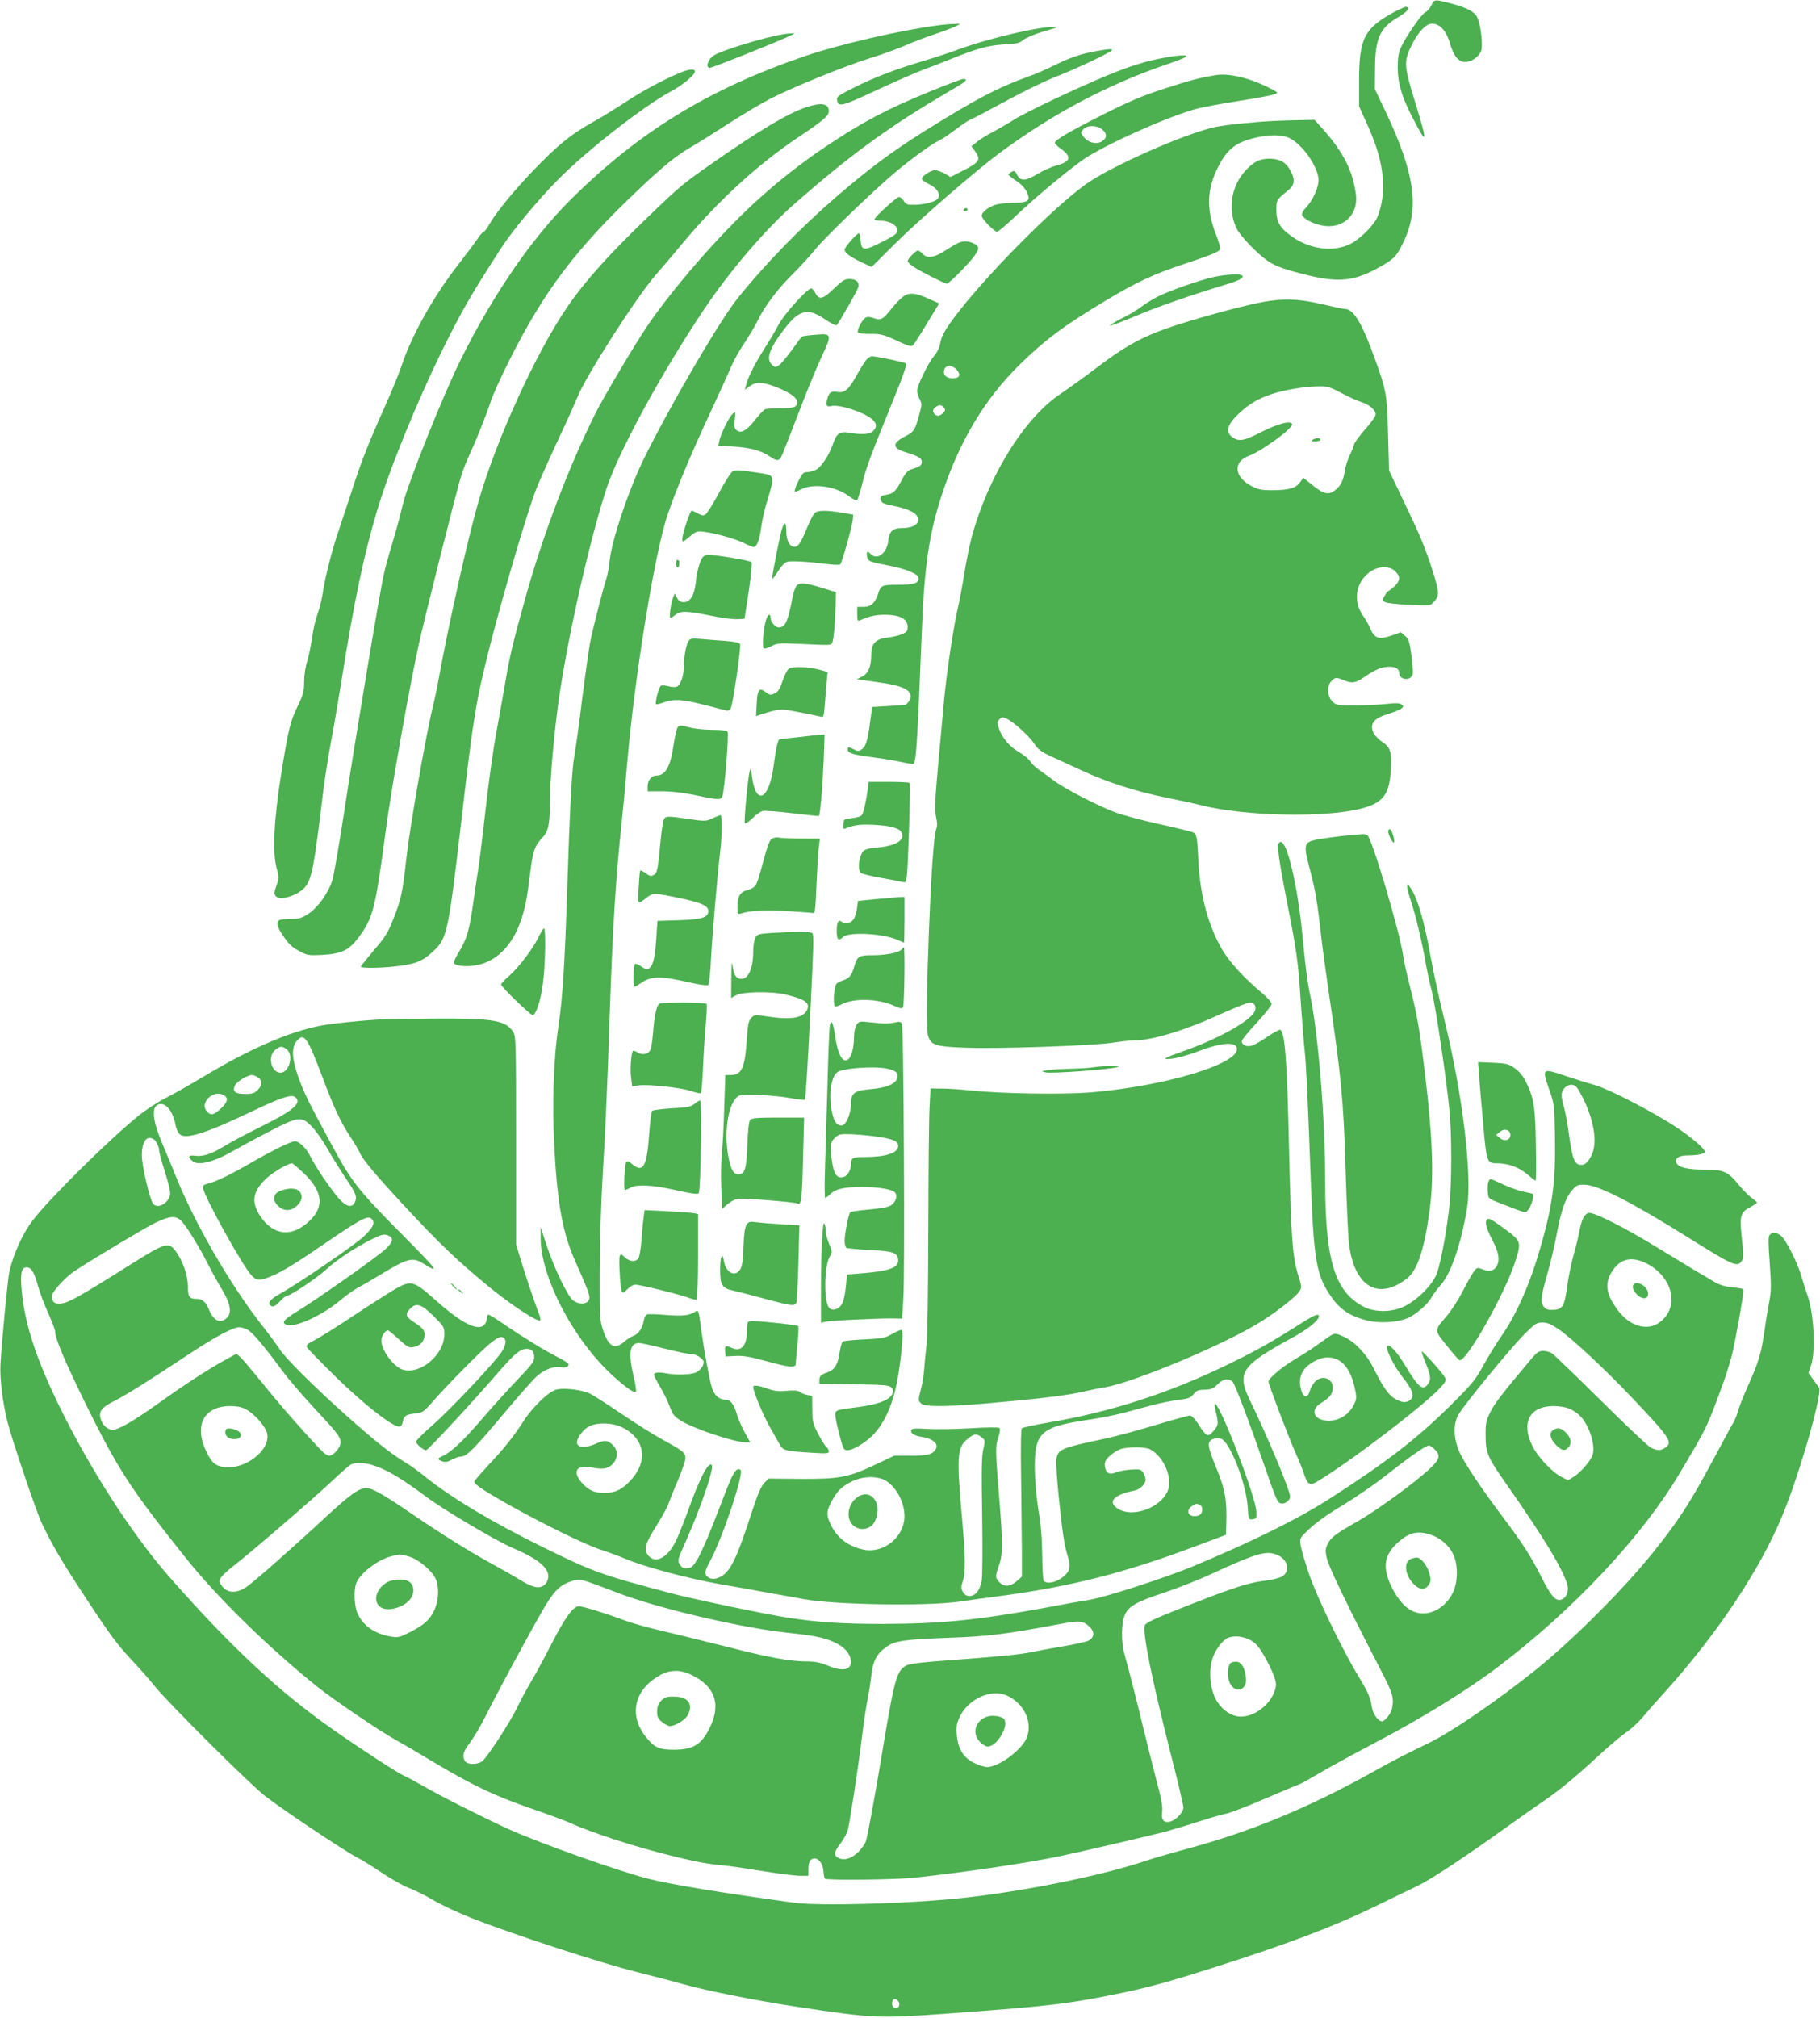 <?xml version="1.0" standalone="no"?>
<!DOCTYPE svg PUBLIC "-//W3C//DTD SVG 20010904//EN"
 "http://www.w3.org/TR/2001/REC-SVG-20010904/DTD/svg10.dtd">
<svg version="1.0" xmlns="http://www.w3.org/2000/svg"
 width="1155pt" height="1280pt" viewBox="0 0 1155 1280"
 preserveAspectRatio="xMidYMid meet">
<g transform="translate(0,1280) scale(0.1,-0.1)"
fill="#4caf50" stroke="none">
<path d="M9084 12767 c-9 -19 -27 -40 -39 -45 -24 -11 -124 -155 -155 -224
-14 -31 -20 -65 -20 -124 0 -101 24 -183 91 -314 98 -192 102 -174 18 97 -70
228 -71 253 -20 358 40 81 91 135 128 135 49 0 90 -43 113 -120 26 -87 55
-123 99 -123 37 0 81 29 99 66 15 32 0 172 -24 219 -17 33 -65 59 -154 83
-118 31 -117 31 -136 -8z"/>
<path d="M8852 12726 c-195 -106 -227 -167 -227 -441 l0 -160 52 -115 c86
-190 114 -335 94 -478 -6 -40 -21 -91 -32 -114 -29 -57 -114 -139 -172 -167
-108 -52 -256 -32 -369 49 -76 54 -98 92 -98 168 0 64 1 65 78 127 40 33 42
71 7 130 -28 49 -68 69 -135 68 -56 -1 -93 -19 -141 -70 -95 -99 -120 -249
-62 -371 23 -48 130 -161 198 -207 40 -28 87 -47 177 -71 253 -70 352 -65 514
21 111 60 127 76 175 179 98 209 66 430 -117 816 l-69 145 1 130 c1 192 31
258 147 326 61 37 78 57 51 66 -5 1 -37 -13 -72 -31z"/>
<path d="M5951 12639 c-234 -30 -627 -121 -841 -194 -615 -211 -1057 -482
-1491 -914 -244 -243 -488 -597 -692 -1006 -113 -226 -340 -794 -372 -930 -13
-58 -42 -164 -64 -237 -22 -73 -47 -163 -55 -201 -25 -106 -189 -1094 -251
-1502 -31 -203 -65 -400 -75 -436 -25 -83 -94 -179 -157 -219 -38 -24 -58 -30
-104 -30 -32 0 -64 -3 -73 -6 -23 -9 -20 -37 8 -81 46 -71 64 -89 116 -117 50
-27 58 -28 145 -24 122 7 169 29 229 109 94 125 108 179 176 694 32 243 147
890 206 1160 35 161 228 929 266 1060 11 39 36 104 55 145 43 92 102 238 138
345 15 44 65 155 111 246 225 451 426 718 828 1098 156 148 237 213 331 268
39 22 144 88 235 147 91 59 213 131 271 161 145 74 478 209 630 256 69 21 166
56 215 77 49 22 138 56 198 76 60 20 120 43 135 51 l26 14 -40 -1 c-22 0 -69
-4 -104 -9z"/>
<path d="M6515 12606 c-157 -33 -324 -79 -440 -122 -55 -20 -158 -54 -230 -75
-172 -52 -297 -100 -428 -166 -91 -45 -108 -57 -105 -75 7 -50 26 -45 249 59
118 55 255 115 304 133 50 18 128 49 175 68 162 65 231 84 330 90 80 4 99 8
123 28 16 13 67 35 115 50 48 14 92 27 97 29 6 2 -10 3 -35 4 -25 0 -94 -11
-155 -23z"/>
<path d="M4970 12583 c-135 -24 -393 -103 -442 -136 -37 -25 -52 -77 -23 -77
17 0 466 180 515 206 l25 13 -25 -1 c-14 0 -36 -3 -50 -5z"/>
<path d="M6953 12475 c-96 -17 -162 -40 -263 -90 -47 -23 -119 -55 -160 -69
-199 -72 -340 -146 -665 -349 -208 -131 -343 -231 -556 -414 -232 -200 -460
-435 -633 -652 -113 -142 -437 -698 -592 -1016 -94 -192 -199 -505 -214 -634
-5 -49 -15 -102 -20 -116 -15 -39 -87 -319 -104 -405 -8 -41 -31 -203 -51
-360 -19 -157 -42 -321 -50 -365 -16 -86 -29 -332 -45 -835 -16 -484 -29 -700
-56 -880 -32 -209 -41 -507 -25 -790 20 -347 53 -525 132 -702 98 -221 101
-232 77 -256 -18 -18 -62 -14 -91 8 -35 28 -118 201 -167 346 l-39 119 0 -65
c-2 -249 209 -652 459 -878 90 -82 134 -111 146 -99 3 3 -3 46 -15 95 -35 151
-25 212 35 212 13 0 85 -16 160 -35 74 -19 150 -35 169 -35 21 0 44 -9 60 -23
23 -19 25 -26 16 -49 -6 -15 -24 -34 -40 -43 -32 -16 -127 -20 -196 -7 -46 9
-75 5 -75 -9 0 -6 18 -41 39 -77 22 -37 50 -93 61 -125 18 -49 30 -64 68 -88
83 -52 341 -139 415 -139 l28 0 -35 63 c-19 34 -41 86 -50 116 -18 61 -40 91
-68 91 -45 0 -77 29 -92 83 -16 56 -48 231 -66 362 -17 129 -17 128 -43 111
-35 -22 -75 -26 -182 -18 -55 5 -108 6 -117 4 -10 -2 -19 -18 -23 -43 -8 -45
-36 -85 -68 -95 -12 -4 -37 -20 -55 -35 -61 -54 -99 -34 -135 73 -20 59 -22
81 -21 373 1 171 8 432 17 580 18 290 31 578 47 1070 18 513 37 832 70 1145
11 102 29 293 40 425 47 555 177 1353 260 1590 55 159 148 380 257 615 53 113
109 237 126 275 33 80 64 134 120 218 21 32 52 86 69 120 42 87 127 198 222
292 45 44 107 112 139 152 60 75 373 377 514 495 103 85 229 177 268 194 17 7
64 38 105 69 41 32 86 62 100 67 14 5 115 58 225 118 110 60 252 129 315 153
122 47 346 153 356 168 7 11 -14 10 -103 -6z"/>
<path d="M7395 12435 c-119 -21 -224 -54 -365 -112 -200 -83 -523 -236 -593
-281 -34 -22 -94 -56 -132 -77 -39 -20 -86 -49 -105 -65 l-35 -28 23 -32 c38
-51 28 -69 -70 -119 l-86 -44 -37 22 c-20 11 -47 21 -61 21 -27 0 -84 -37 -84
-55 0 -6 20 -21 45 -33 51 -24 75 -63 58 -90 -13 -21 -82 -40 -149 -41 -45 -1
-54 2 -68 24 -9 14 -23 25 -31 25 -16 0 -155 -127 -155 -141 0 -5 17 -9 38 -9
55 0 107 -29 107 -60 0 -21 -13 -32 -94 -73 -117 -60 -135 -59 -139 6 -2 26
-7 47 -11 47 -14 0 -91 -88 -91 -104 0 -20 34 -45 109 -81 l62 -29 147 146
c156 155 514 465 665 577 342 253 690 437 1079 569 59 20 108 40 108 45 0 10
-53 7 -135 -8z"/>
<path d="M4310 12336 c-107 -45 -226 -109 -335 -180 -60 -40 -161 -102 -224
-137 -132 -74 -212 -140 -373 -307 -122 -128 -226 -255 -272 -334 -15 -27 -31
-48 -36 -48 -5 0 -24 -21 -41 -47 -18 -27 -72 -98 -119 -159 -160 -205 -301
-457 -365 -654 -16 -47 -63 -161 -105 -255 -99 -219 -152 -354 -211 -540 -27
-82 -62 -188 -78 -236 -40 -112 -89 -305 -102 -397 -6 -40 -21 -101 -33 -135
-13 -34 -29 -102 -35 -150 -7 -48 -21 -116 -31 -150 -12 -37 -20 -91 -20 -133
0 -61 -5 -80 -41 -154 -48 -101 -59 -144 -105 -433 -45 -281 -56 -495 -29
-592 16 -62 16 -67 -1 -114 -15 -43 -15 -52 -4 -66 27 -33 146 6 189 61 40 51
56 137 111 594 12 96 35 243 51 327 16 83 47 264 69 402 77 486 140 783 221
1055 78 264 259 707 419 1031 126 253 175 339 373 645 67 104 232 303 358 430
183 186 545 468 718 561 71 37 151 104 151 125 0 20 -36 17 -100 -10z"/>
<path d="M7720 12324 c-101 -16 -168 -33 -330 -86 -147 -48 -226 -82 -395
-167 -209 -106 -296 -157 -301 -176 -2 -5 15 -22 37 -38 73 -50 64 -84 -27
-107 -33 -9 -86 -33 -119 -53 -75 -46 -109 -48 -130 -7 -13 26 -19 29 -35 20
-11 -6 -20 -14 -20 -18 0 -4 22 -21 49 -39 29 -19 55 -46 66 -69 27 -58 14
-69 -83 -70 -44 -1 -96 -7 -115 -13 -47 -16 -87 -48 -87 -70 0 -19 79 -101 98
-101 7 0 59 44 115 97 121 115 312 275 426 357 123 88 541 277 721 325 41 11
164 34 274 51 109 17 210 36 225 42 25 10 24 11 -40 43 -118 60 -248 91 -329
79z m-726 -345 c33 -26 33 -54 0 -75 -34 -23 -90 -9 -117 28 -20 27 -20 28 -2
48 24 27 84 27 119 -1z"/>
<path d="M5905 12221 c-279 -114 -427 -192 -665 -351 -154 -103 -300 -218
-445 -350 -226 -206 -526 -550 -687 -788 -80 -118 -276 -449 -328 -552 -171
-341 -337 -779 -452 -1195 -78 -283 -93 -346 -124 -529 -14 -83 -39 -221 -55
-306 -16 -85 -46 -294 -65 -465 -19 -170 -41 -353 -50 -405 -8 -52 -24 -156
-34 -230 -23 -157 -38 -206 -85 -285 -19 -32 -35 -63 -35 -71 0 -18 60 -28
121 -21 142 17 251 123 308 297 26 80 36 134 56 295 16 134 29 171 77 221 39
41 47 84 48 230 0 122 19 352 46 569 48 389 196 1056 311 1410 76 234 342 724
616 1135 166 249 398 520 587 684 335 293 573 468 895 660 61 36 127 75 148
88 40 24 48 38 20 37 -10 0 -103 -35 -208 -78z"/>
<path d="M5120 12121 c-116 -37 -313 -155 -625 -374 -159 -112 -183 -131 -369
-310 -253 -242 -411 -417 -523 -580 -201 -293 -454 -847 -566 -1237 -67 -232
-184 -753 -252 -1120 -12 -69 -30 -152 -38 -185 -39 -151 -144 -747 -167 -951
-26 -232 -34 -268 -83 -392 -35 -90 -52 -117 -124 -200 -45 -54 -83 -100 -83
-104 0 -13 158 -9 255 6 104 15 139 31 202 89 92 85 97 107 188 892 68 588 87
703 171 1035 86 338 246 883 300 1015 20 50 81 187 136 305 56 118 111 242
124 274 53 132 376 636 497 774 28 31 107 124 175 206 226 269 476 497 732
668 155 104 190 133 190 163 0 48 -46 57 -140 26z"/>
<path d="M8090 12033 c-131 -6 -305 -24 -375 -38 -185 -38 -666 -250 -823
-363 -211 -150 -646 -591 -837 -847 -62 -84 -80 -117 -90 -170 -4 -22 -20 -55
-38 -74 -35 -41 -107 -188 -107 -220 0 -12 7 -36 16 -53 15 -29 15 -36 -2 -97
-26 -98 -34 -110 -84 -136 -91 -46 -91 -78 1 -105 74 -23 99 -37 99 -60 0 -22
-12 -31 -60 -45 -28 -8 -41 -21 -66 -68 -39 -74 -54 -89 -101 -96 -31 -6 -37
-11 -35 -26 5 -26 14 -31 86 -45 34 -6 80 -20 103 -31 88 -42 57 -109 -50
-109 -62 0 -83 -19 -90 -82 -9 -78 -70 -124 -111 -83 -21 22 -28 19 -24 -11 4
-34 12 -38 123 -59 116 -21 199 -54 203 -79 7 -35 -25 -46 -129 -46 -105 0
-109 -2 -128 -61 -18 -55 -45 -79 -91 -79 l-40 0 0 -46 c0 -40 2 -45 18 -39
63 27 95 34 155 35 109 0 158 -32 145 -97 -4 -20 -55 -39 -132 -49 -69 -8 -96
-37 -97 -106 0 -78 -18 -120 -58 -140 l-33 -17 33 -5 c19 -3 70 -10 113 -16
136 -18 196 -45 196 -90 0 -14 -16 -40 -33 -51 -1 -1 -49 -4 -107 -8 l-105 -6
-13 -95 c-15 -116 -27 -156 -54 -174 -18 -13 -25 -13 -49 0 -35 18 -39 18 -39
-1 0 -23 33 -33 165 -50 66 -9 149 -23 184 -31 35 -8 66 -12 69 -9 17 16 25
159 52 841 16 417 47 624 130 874 110 333 269 598 491 817 161 157 279 246
549 408 194 116 303 167 500 232 166 55 214 75 224 92 3 5 -10 51 -30 101 -59
155 -55 280 16 420 58 114 112 157 236 186 98 22 171 21 221 -4 77 -40 169
-167 180 -252 7 -47 -33 -139 -79 -187 -19 -19 -28 -38 -25 -47 10 -24 66 -54
124 -66 131 -28 234 64 218 194 -19 152 -81 274 -217 425 l-46 51 -94 -2 c-51
-1 -122 -3 -158 -5z m-2020 -1577 c30 -33 21 -56 -23 -56 -36 0 -57 15 -57 40
0 43 46 52 80 16z m-80 -242 c11 -13 10 -19 -7 -36 -23 -23 -49 -19 -60 8 -4
11 1 22 12 30 24 18 40 18 55 -2z"/>
<path d="M6115 11470 c-3 -5 1 -10 9 -10 9 0 16 5 16 10 0 6 -4 10 -9 10 -6 0
-13 -4 -16 -10z"/>
<path d="M6084 11260 c-11 -4 -49 -26 -84 -49 -71 -46 -116 -53 -145 -21 -10
11 -23 20 -30 20 -14 0 -65 -52 -65 -67 0 -6 17 -22 38 -36 46 -30 197 -107
211 -107 13 0 137 125 173 174 35 49 35 62 -2 81 -32 16 -64 18 -96 5z"/>
<path d="M7708 11044 c-88 -19 -285 -87 -359 -125 -33 -16 -81 -46 -106 -65
-26 -20 -82 -54 -126 -75 -43 -22 -77 -43 -74 -45 3 -3 81 26 173 65 152 63
319 121 564 196 87 27 114 41 104 56 -8 13 -99 9 -176 -7z"/>
<path d="M5293 10970 c-69 -68 -95 -75 -118 -30 -9 17 -21 30 -27 30 -25 0
-174 -165 -207 -230 -19 -36 -60 -106 -92 -155 -59 -93 -102 -178 -115 -229
l-7 -29 31 23 c40 30 81 28 169 -6 113 -45 156 -87 121 -122 -7 -7 -44 -12
-94 -12 -45 0 -89 -3 -98 -6 -9 -3 -38 -35 -66 -70 -53 -67 -88 -86 -116 -63
-13 10 -15 25 -11 67 6 53 5 54 -14 36 -23 -21 -75 -126 -84 -170 l-6 -31 93
-6 c105 -6 178 -25 232 -62 44 -30 57 -31 72 -7 6 9 53 128 104 262 51 135
119 301 151 370 71 151 70 156 -39 146 -41 -3 -78 -8 -82 -11 -5 -3 -34 -42
-65 -86 -32 -44 -68 -87 -81 -96 -23 -14 -26 -14 -44 2 -41 37 -19 102 77 227
95 125 149 137 259 62 36 -25 70 -42 74 -37 17 19 131 220 137 241 8 32 -14
52 -56 52 -30 0 -45 -10 -98 -60z"/>
<path d="M5735 10921 c-16 -11 -50 -45 -75 -76 -56 -72 -71 -80 -116 -63 -25
9 -40 9 -52 2 -21 -13 -56 -80 -47 -93 3 -6 38 -10 78 -9 66 0 82 -4 166 -42
79 -37 94 -41 106 -29 8 8 48 70 89 139 l76 125 -63 28 c-83 39 -124 43 -162
18z"/>
<path d="M7964 10874 c-178 -39 -493 -129 -611 -176 -144 -57 -233 -109 -399
-235 -76 -58 -176 -129 -220 -159 -231 -151 -464 -527 -568 -914 -14 -52 -34
-153 -46 -225 -11 -71 -31 -179 -45 -240 -28 -125 -69 -407 -84 -570 -61 -659
-63 -679 -51 -735 9 -42 9 -62 0 -85 -30 -77 -74 -1217 -51 -1303 18 -63 45
-72 249 -79 212 -7 797 13 922 32 52 8 114 15 138 15 116 0 325 64 556 170 84
38 165 70 179 70 30 0 44 -29 28 -59 -35 -64 -239 -176 -461 -253 -86 -30
-117 -44 -99 -46 33 -4 123 18 210 51 144 55 239 60 239 12 0 -100 -476 -239
-940 -276 -175 -13 -555 -7 -740 12 -63 7 -149 13 -190 13 l-75 1 -6 -120 c-4
-66 -7 -415 -8 -775 -1 -384 -5 -690 -12 -740 -5 -47 -12 -112 -14 -145 -2
-33 -10 -88 -19 -122 -20 -75 -20 -78 0 -97 23 -24 189 -21 505 9 280 25 448
47 539 70 30 7 85 18 122 24 178 30 736 262 973 406 102 61 237 166 260 201
17 26 17 29 -9 113 -34 111 -43 238 -56 816 -12 540 -26 722 -56 732 -6 2 -44
-19 -84 -46 -40 -28 -86 -53 -102 -56 -30 -7 -58 8 -58 30 0 8 43 60 95 116
52 56 95 111 95 120 0 10 -26 39 -57 66 -115 95 -209 198 -256 277 -90 155
-141 344 -152 566 -7 151 -10 167 -33 179 -9 5 -103 28 -207 51 -105 23 -228
56 -275 72 -107 37 -342 158 -406 209 -27 21 -67 50 -90 65 -22 15 -47 39 -56
54 -8 14 -40 40 -70 58 -61 34 -112 95 -130 155 -10 32 -9 40 5 54 15 16 19
16 50 1 44 -21 144 -113 174 -161 19 -29 41 -46 96 -72 40 -18 131 -60 202
-93 162 -75 347 -134 535 -172 80 -16 182 -38 225 -49 276 -69 780 -80 1012
-21 139 36 180 88 189 241 7 120 -1 147 -55 183 -24 16 -49 43 -56 59 -23 56
3 90 92 117 35 11 73 26 84 33 17 13 18 16 4 27 -12 10 -35 11 -98 4 -45 -5
-135 -9 -199 -9 -110 0 -118 1 -142 24 -33 32 -37 100 -6 131 24 24 30 24 77
5 53 -22 75 -19 133 21 68 47 110 64 158 64 41 0 62 -14 62 -41 0 -44 75 -50
85 -6 3 12 -1 67 -8 121 -12 86 -18 103 -40 122 l-27 23 -56 -20 c-80 -28
-110 -20 -135 37 -10 25 -33 66 -51 91 -63 92 -44 210 45 274 54 39 126 41
162 4 34 -33 31 -60 -7 -96 -18 -16 -35 -29 -38 -29 -3 0 -14 -13 -23 -30 -17
-28 -17 -29 3 -40 11 -6 80 -14 153 -17 131 -6 134 -6 156 18 36 39 35 62 -4
187 -51 159 -78 225 -187 452 l-93 195 -6 230 c-7 255 -11 278 -86 485 -80
221 -134 310 -188 310 -11 0 -76 14 -145 30 -158 38 -267 39 -426 4z m550
-568 c47 -25 103 -50 126 -57 49 -15 90 -50 90 -78 0 -11 -29 -53 -65 -93 -36
-40 -68 -84 -72 -98 -3 -14 -16 -45 -28 -70 -12 -25 -26 -67 -30 -95 -9 -61
-26 -97 -61 -124 -42 -33 -73 -27 -142 29 l-61 49 -21 -29 c-26 -37 -72 -50
-176 -50 -70 0 -89 4 -134 28 -109 57 -116 154 -13 191 78 28 273 170 273 198
0 29 -88 7 -196 -48 -107 -55 -139 -61 -178 -36 -53 35 -41 82 41 158 60 56
119 91 201 118 80 27 208 49 295 50 61 1 75 -3 151 -43z"/>
<path d="M8330 10010 c-11 -7 -7 -10 18 -10 17 0 32 5 32 10 0 13 -30 13 -50
0z"/>
<path d="M5502 10522 c-11 -11 -37 -52 -60 -93 -54 -99 -81 -123 -125 -116
-43 7 -55 -1 -67 -43 -12 -41 -5 -53 25 -46 51 13 214 -41 262 -86 29 -27 29
-49 2 -74 -22 -20 -71 -23 -152 -9 -58 10 -79 -5 -102 -75 -21 -62 -67 -134
-101 -157 -15 -9 -41 -17 -58 -18 -28 0 -34 -6 -60 -58 -16 -32 -26 -61 -22
-64 4 -4 19 1 35 10 73 43 224 24 307 -40 26 -19 50 -31 54 -26 4 4 19 53 33
108 25 102 51 172 201 540 55 134 82 213 76 219 -8 8 -181 44 -217 46 -7 0
-21 -8 -31 -18z"/>
<path d="M4646 9807 c-10 -8 -49 -69 -85 -137 -37 -68 -74 -128 -84 -134 -13
-8 -25 -7 -48 7 -17 9 -34 17 -39 17 -11 0 -60 -147 -60 -179 0 -23 2 -22 46
14 42 35 48 37 93 31 78 -10 199 -45 252 -71 27 -14 55 -25 62 -25 20 0 36 42
48 125 5 40 19 104 30 141 58 191 59 188 -38 203 -140 21 -158 22 -177 8z"/>
<path d="M5168 9543 c-9 -10 -30 -52 -47 -93 -40 -98 -57 -122 -84 -118 -29 4
-47 43 -47 101 0 57 -13 61 -29 7 -13 -44 -61 -286 -61 -310 0 -8 16 11 36 43
23 37 44 59 61 63 26 7 130 1 258 -15 39 -5 73 -5 77 -2 11 9 75 240 80 282
l3 34 -70 12 c-104 18 -159 16 -177 -4z"/>
<path d="M4461 9267 c-19 -24 -38 -90 -45 -158 -9 -85 -35 -129 -76 -129 -22
0 -33 7 -44 28 l-14 27 -12 -30 c-14 -38 -25 -125 -15 -125 4 0 18 9 32 20 33
26 68 25 220 -5 69 -15 146 -25 172 -23 l46 3 27 175 c15 103 22 179 17 184
-9 10 -220 45 -270 46 -15 0 -32 -6 -38 -13z"/>
<path d="M4290 9226 c0 -14 5 -26 10 -26 6 0 10 7 10 15 0 8 0 18 1 22 0 4 -4
9 -10 11 -6 2 -11 -8 -11 -22z"/>
<path d="M5056 9085 c-8 -8 -20 -41 -26 -73 -31 -159 -46 -192 -89 -192 -22 0
-51 35 -51 62 0 32 -19 19 -30 -19 -16 -58 -24 -169 -13 -176 6 -4 28 3 49 14
36 19 50 20 184 14 191 -9 191 -9 201 6 9 16 19 123 22 238 l2 84 -90 28
c-104 32 -138 35 -159 14z"/>
<path d="M4373 8738 c-17 -20 -32 -95 -33 -161 0 -65 -21 -124 -46 -134 -9 -3
-34 -2 -55 4 -28 7 -42 7 -48 -1 -13 -16 -35 -105 -28 -113 4 -3 26 2 50 11
62 23 119 20 253 -15 66 -17 129 -33 141 -36 17 -4 25 1 32 18 14 33 65 385
58 402 -4 10 -33 16 -94 21 -48 3 -117 9 -153 12 -50 5 -68 3 -77 -8z"/>
<path d="M5006 8557 c-11 -8 -29 -43 -40 -78 -17 -50 -27 -67 -50 -78 -25 -12
-31 -11 -58 9 -41 30 -52 16 -56 -77 l-4 -76 23 8 c128 40 129 40 250 17 63
-12 124 -25 136 -28 20 -6 21 -2 27 73 4 43 9 108 12 144 l6 65 -43 13 c-70
21 -181 25 -203 8z"/>
<path d="M4301 8187 c-6 -8 -18 -58 -26 -111 -21 -142 -52 -196 -111 -196 -29
0 -54 -31 -54 -68 l0 -32 93 0 c59 0 135 -9 212 -25 146 -31 162 -31 170 -4
14 44 42 394 32 407 -6 8 -38 12 -91 12 -75 1 -122 7 -187 24 -17 5 -29 3 -38
-7z"/>
<path d="M5070 8124 c-63 -7 -118 -13 -122 -13 -11 -1 -25 -64 -38 -166 -28
-220 -113 -262 -138 -70 -7 52 -9 56 -15 30 -12 -52 -37 -318 -30 -327 3 -6
24 8 47 30 22 23 52 43 66 47 14 3 99 -3 189 -14 91 -11 166 -19 168 -17 8 8
23 185 30 344 l6 172 -24 -1 c-13 -1 -76 -7 -139 -15z"/>
<path d="M5506 7788 c-10 -74 -25 -140 -36 -158 -5 -8 -31 -17 -62 -20 -52 -5
-53 -6 -56 -39 -3 -29 -1 -33 15 -26 54 22 97 27 183 22 106 -6 156 -20 171
-48 24 -45 -30 -82 -136 -94 -98 -10 -105 -13 -121 -50 -17 -43 -18 -99 -1
-113 7 -6 64 -20 127 -31 63 -11 125 -23 137 -26 19 -6 22 -2 28 37 8 54 24
580 18 591 -2 4 -62 7 -132 7 l-128 0 -7 -52z"/>
<path d="M4522 7609 c-41 -19 -47 -20 -148 -5 -141 21 -153 21 -163 -8 -5 -12
-14 -77 -20 -142 -17 -176 -20 -193 -43 -205 -16 -9 -26 -7 -50 11 -16 12 -32
19 -35 17 -3 -3 -7 -52 -10 -108 -7 -112 -9 -109 53 -62 38 29 44 29 195 -2
150 -31 194 -50 194 -85 0 -41 -42 -54 -191 -58 l-132 -4 -7 -111 c-11 -176
-36 -222 -95 -179 -17 13 -35 20 -40 17 -11 -7 -14 -145 -3 -145 4 0 24 12 46
27 57 40 123 41 282 5 76 -18 134 -26 140 -21 5 5 13 78 17 162 8 155 41 538
58 682 12 94 13 235 3 234 -5 0 -27 -10 -51 -20z"/>
<path d="M8810 7525 c0 -24 33 -82 37 -68 6 17 -16 83 -28 83 -5 0 -9 -7 -9
-15z"/>
<path d="M8585 7503 c-85 -7 -212 -24 -248 -34 -62 -16 -64 -35 -23 -190 36
-139 44 -187 71 -424 9 -77 30 -230 46 -340 81 -545 96 -699 109 -1155 6 -195
15 -394 20 -443 32 -277 182 -371 367 -229 70 52 117 199 149 463 23 184 14
438 -25 770 -39 333 -53 419 -100 608 -22 86 -43 179 -46 206 -20 146 -198
748 -228 767 -6 4 -21 7 -32 6 -11 -1 -38 -3 -60 -5z"/>
<path d="M4896 7477 c-13 -9 -30 -56 -52 -141 -18 -70 -39 -138 -48 -151 -8
-13 -31 -27 -53 -32 -46 -11 -63 -39 -63 -107 0 -46 1 -48 23 -41 59 19 154
23 294 15 83 -5 157 -11 165 -12 10 -2 14 33 19 167 4 94 10 200 14 238 l8 67
-115 0 c-64 0 -128 3 -144 6 -17 3 -37 0 -48 -9z"/>
<path d="M8114 7449 c-10 -17 4 -117 51 -359 66 -333 74 -393 90 -650 9 -129
20 -269 25 -310 9 -74 20 -313 40 -857 16 -427 34 -544 98 -653 69 -116 132
-165 255 -196 80 -21 196 -14 263 15 53 24 127 89 150 133 8 15 34 50 58 77
66 75 131 267 167 494 32 209 -31 729 -146 1192 -30 121 -68 297 -85 390 -40
230 -88 392 -134 450 -15 20 -15 20 -16 -1 0 -11 11 -52 24 -90 28 -84 70
-258 91 -379 8 -49 26 -134 40 -187 26 -101 97 -580 115 -778 13 -147 13 -422
0 -570 -14 -149 -54 -373 -81 -447 -26 -72 -120 -167 -206 -210 -77 -38 -184
-40 -254 -5 -186 92 -249 292 -249 792 0 412 -46 968 -100 1209 -10 47 -26
165 -35 261 -20 220 -40 356 -70 492 -34 154 -68 224 -91 187z"/>
<path d="M5560 7096 l-115 -11 -6 -46 c-4 -25 -13 -56 -20 -68 -17 -27 -54
-37 -74 -21 -24 20 -35 2 -35 -56 0 -57 10 -66 41 -38 39 35 266 21 353 -22
16 -8 31 -14 33 -14 1 0 3 65 3 145 l0 145 -32 -1 c-18 -1 -85 -7 -148 -13z"/>
<path d="M3419 6858 c-34 -73 -127 -196 -188 -249 -28 -24 -51 -49 -51 -55 0
-14 186 -194 200 -194 21 0 51 91 65 198 16 116 20 352 7 352 -5 0 -19 -24
-33 -52z"/>
<path d="M4890 6881 c-77 -6 -86 -8 -97 -31 -7 -14 -13 -52 -13 -85 0 -107
-30 -175 -75 -175 -32 0 -49 25 -56 84 -4 35 -7 11 -8 -77 l-1 -128 33 18 c40
22 222 25 307 5 131 -31 165 -55 140 -102 -26 -49 -104 -61 -253 -38 -74 11
-79 11 -99 -9 -17 -18 -22 -39 -29 -140 -12 -181 -32 -223 -105 -223 l-31 0
-7 -207 c-3 -115 -10 -244 -15 -288 -5 -44 -7 -142 -4 -217 l6 -137 33 29 c19
16 48 32 66 35 30 6 363 -21 378 -30 25 -15 30 24 36 278 l7 267 -165 0 c-133
0 -168 -3 -178 -15 -7 -9 -14 -67 -17 -157 -6 -156 -16 -188 -58 -188 -32 0
-51 38 -66 132 -21 134 -1 286 46 344 23 29 24 29 132 28 59 -1 152 -9 206
-18 54 -10 101 -15 104 -13 6 7 18 200 37 587 19 378 21 454 12 469 -7 12
-106 12 -266 2z"/>
<path d="M5721 6776 c-17 -20 -99 -36 -186 -36 -84 0 -96 -7 -114 -72 -17 -58
-31 -75 -77 -90 -31 -10 -40 -19 -45 -43 -10 -45 -10 -113 0 -119 4 -3 25 3
45 14 78 39 228 35 331 -11 39 -17 49 -19 56 -8 8 13 13 379 5 379 -2 0 -9 -6
-15 -14z"/>
<path d="M4184 6432 c-17 -10 -31 -75 -39 -177 -4 -49 -11 -100 -16 -112 -11
-30 -52 -40 -84 -19 -13 9 -26 12 -29 8 -11 -19 -18 -115 -11 -168 l7 -56 39
6 c58 9 265 -13 333 -35 32 -11 61 -17 64 -14 4 3 10 81 14 173 4 92 12 216
18 276 5 60 7 112 4 117 -6 11 -284 12 -300 1z"/>
<path d="M2415 6333 c-134 -8 -308 -26 -380 -40 -199 -37 -460 -151 -750 -327
-77 -46 -180 -105 -230 -130 -49 -24 -129 -76 -176 -114 -190 -154 -571 -531
-673 -666 -63 -83 -121 -212 -147 -324 -10 -47 -48 -442 -56 -586 -5 -89 12
-234 43 -361 27 -109 185 -579 220 -650 65 -136 127 -242 267 -455 169 -257
207 -309 312 -421 44 -47 105 -116 135 -154 89 -110 597 -616 700 -697 107
-84 508 -352 585 -391 28 -14 100 -58 160 -99 61 -40 138 -84 172 -96 34 -13
103 -47 152 -76 50 -30 160 -81 245 -115 249 -98 825 -287 1046 -341 112 -28
251 -65 309 -81 140 -39 451 -101 696 -138 506 -77 526 -77 995 -43 641 47
747 60 1098 133 166 35 311 76 577 161 467 149 757 259 1025 390 102 50 217
106 256 124 82 39 300 183 554 365 96 69 204 145 240 169 98 66 209 157 345
283 67 63 149 132 182 155 33 22 80 65 104 94 24 29 91 105 148 168 332 369
603 776 744 1120 108 261 254 772 231 806 -5 7 -22 31 -38 54 l-29 40 17 51
c30 94 17 333 -26 449 -11 30 -26 80 -35 110 -22 81 -99 235 -129 259 -31 25
-57 27 -74 6 -9 -11 -9 -50 1 -179 10 -145 10 -175 -4 -248 -9 -46 -23 -134
-32 -196 -19 -132 -37 -190 -104 -338 -27 -60 -54 -130 -61 -154 -6 -25 -20
-58 -30 -75 -10 -16 -66 -119 -124 -228 -153 -286 -225 -396 -389 -600 -185
-230 -501 -546 -737 -737 -241 -194 -539 -399 -688 -470 -157 -76 -225 -111
-357 -185 -404 -225 -776 -378 -1180 -486 -82 -22 -211 -59 -285 -84 -276 -89
-743 -183 -1125 -225 -340 -37 -908 -53 -1075 -31 -465 64 -772 114 -925 152
-185 47 -685 224 -883 313 -146 66 -441 214 -547 276 -49 28 -104 58 -122 65
-37 16 -270 167 -443 288 -345 241 -651 525 -1040 967 -213 241 -458 611 -646
975 -193 373 -280 627 -298 867 -7 94 1 128 33 128 29 0 48 -30 71 -115 12
-44 42 -123 66 -176 24 -53 44 -106 44 -117 0 -44 65 -196 193 -457 208 -421
283 -537 641 -985 197 -246 514 -556 825 -807 109 -87 400 -285 506 -343 33
-18 142 -82 242 -142 237 -142 387 -213 608 -289 99 -34 205 -73 235 -86 161
-72 408 -153 665 -217 154 -38 225 -51 330 -61 39 -3 151 -20 250 -36 99 -16
203 -29 232 -29 l53 0 0 43 c0 24 5 48 12 55 33 33 79 -5 84 -69 1 -22 6 -44
9 -47 12 -12 447 -7 570 6 315 34 716 93 924 137 139 29 596 136 671 156 41
12 136 40 210 64 74 24 153 46 175 50 22 4 133 47 247 96 114 49 210 89 213
89 4 0 64 33 133 74 70 41 219 122 331 181 307 160 599 340 796 489 485 368
916 828 1157 1234 176 297 168 280 274 569 18 50 42 128 54 172 23 92 80 413
74 422 -2 3 -33 9 -70 12 -47 5 -80 15 -113 34 -26 16 -82 48 -124 73 -42 25
-147 89 -234 142 -209 129 -413 232 -442 223 -28 -8 -45 -45 -60 -125 -7 -36
-23 -103 -37 -150 -13 -47 -31 -134 -39 -195 -17 -125 -30 -145 -96 -145 -30
0 -42 5 -55 25 -19 30 -16 57 32 227 19 68 43 173 54 233 25 140 56 227 96
273 29 34 36 37 81 36 83 -1 299 -111 663 -339 275 -172 302 -184 330 -149 16
18 16 37 2 167 -13 122 -6 147 54 178 24 13 44 27 44 30 0 3 -16 17 -36 31
-19 14 -56 52 -82 84 -65 81 -95 94 -212 94 -109 0 -165 13 -180 40 -16 29 13
50 69 50 64 0 111 10 111 23 0 18 -86 92 -173 150 -152 101 -426 243 -522 272
-49 14 -139 42 -198 62 -140 47 -142 45 -97 -85 34 -96 34 -99 38 -301 5 -285
-15 -441 -94 -711 -66 -229 -151 -420 -247 -558 -30 -42 -80 -124 -112 -182
-52 -95 -72 -119 -214 -260 -207 -205 -405 -358 -756 -583 -206 -133 -492
-274 -870 -432 -186 -77 -557 -197 -665 -215 -41 -6 -169 -29 -285 -51 -422
-77 -652 -100 -1020 -101 -258 0 -412 10 -595 38 -137 20 -615 120 -750 156
-444 117 -496 136 -815 293 -322 158 -587 317 -750 449 -38 32 -99 75 -135 96
-82 50 -191 137 -367 294 -195 174 -385 363 -418 416 -16 25 -68 96 -117 158
-202 259 -429 653 -548 954 -18 45 -53 130 -78 188 -63 149 -73 236 -28 253
46 18 94 -41 111 -135 4 -20 15 -44 26 -54 38 -34 168 7 459 146 191 91 253
111 277 87 38 -38 -19 -85 -236 -192 -81 -40 -179 -92 -217 -116 -82 -50 -135
-68 -186 -61 -42 5 -48 -6 -18 -33 35 -32 135 -8 255 61 44 25 148 82 232 125
189 98 206 100 273 31 26 -27 71 -91 100 -143 29 -52 82 -136 116 -187 64 -94
73 -117 54 -153 -18 -33 -55 -23 -99 27 -54 61 -153 208 -181 267 -24 51 -71
97 -99 97 -23 0 -137 -56 -263 -128 -143 -83 -242 -131 -286 -140 -29 -7 -36
-13 -34 -28 9 -58 252 -497 309 -556 32 -34 51 -35 125 -4 69 28 163 86 362
223 193 132 248 162 270 144 29 -24 18 -53 -42 -112 -57 -55 -420 -303 -541
-370 -62 -34 -79 -63 -45 -76 11 -4 27 6 50 31 18 20 39 36 46 36 22 0 196
117 251 169 62 58 183 138 284 188 61 30 79 35 101 27 42 -15 39 -41 -10 -87
-49 -47 -446 -327 -568 -400 -83 -51 -98 -72 -55 -83 57 -14 223 64 332 155
38 32 88 68 111 80 23 12 83 46 132 76 192 117 218 123 293 75 100 -63 78 -32
-115 162 -306 308 -342 353 -472 593 -150 277 -178 333 -215 438 -39 112 -42
183 -8 223 46 54 66 27 158 -216 79 -211 121 -299 184 -395 25 -38 52 -83 59
-100 19 -43 104 -144 292 -346 205 -220 310 -322 507 -486 145 -121 330 -244
345 -229 3 4 0 21 -7 39 -23 58 -81 230 -114 337 l-32 105 0 660 c0 614 -1
663 -18 688 -48 74 -122 87 -497 85 -162 -1 -317 -3 -345 -5z m-594 -191 c44
-37 14 -147 -41 -147 -58 0 -83 101 -35 143 32 27 46 28 76 4z m-183 -178 c29
-20 28 -49 -3 -79 -20 -20 -34 -25 -78 -25 -65 0 -84 15 -66 54 12 25 79 66
109 66 9 0 26 -7 38 -16z m8408 -131 c68 -137 91 -273 59 -350 -21 -50 -43
-73 -70 -73 -43 0 -56 33 -80 205 -8 62 -22 135 -30 162 -8 26 -15 60 -15 76
0 36 34 69 68 65 23 -3 33 -16 68 -85z m-8618 14 c22 -17 13 -44 -28 -81 -44
-40 -61 -44 -84 -20 -58 58 46 152 112 101z m-452 -275 c16 -11 34 -48 34 -72
0 -11 16 -69 35 -129 19 -59 35 -122 35 -140 0 -57 -77 -106 -108 -68 -21 25
-72 242 -72 307 0 88 32 132 76 102z m951 -214 c131 -125 134 -228 12 -325
-103 -82 -210 -63 -286 50 -63 94 -50 163 46 249 41 36 131 88 154 88 5 0 38
-28 74 -62z m-775 -305 c34 -36 115 -167 168 -273 23 -46 63 -118 88 -159 54
-90 65 -148 33 -180 -41 -41 -85 -22 -115 51 -21 50 -42 68 -80 68 -44 0 -54
14 -54 80 0 66 -28 151 -71 214 -49 71 -66 66 -286 -72 -348 -219 -408 -252
-459 -252 -35 0 -46 12 -46 51 0 23 84 115 138 152 103 69 447 275 516 309 96
46 132 48 168 11z m9315 -278 c157 -93 189 -276 62 -366 -76 -54 -186 -22
-259 75 -78 104 -89 172 -40 250 55 87 134 100 237 41z m-581 -404 c83 -55
303 -260 470 -437 244 -257 262 -284 212 -318 -29 -20 -51 -20 -91 0 -18 9
-160 143 -317 299 -157 155 -296 289 -310 299 -13 9 -39 16 -57 16 -26 0 -39
-9 -72 -47 -189 -225 -236 -286 -263 -341 -28 -56 -31 -72 -30 -152 0 -107 14
-138 131 -304 256 -364 391 -593 391 -664 0 -42 -24 -72 -56 -72 -29 0 -59 39
-114 149 -61 122 -122 217 -242 376 -137 182 -242 339 -275 411 -38 83 -42
174 -11 234 29 56 327 420 424 518 66 65 76 72 112 72 30 0 55 -10 98 -39z
m-8316 -6 c31 -16 105 -103 217 -255 38 -53 138 -169 221 -258 143 -153 158
-174 152 -212 -4 -26 -39 -67 -62 -73 -18 -5 -32 4 -68 41 -104 109 -251 276
-360 412 -65 80 -129 156 -143 169 l-26 23 -66 -36 c-115 -63 -255 -154 -420
-272 -164 -117 -262 -174 -299 -174 -33 0 -63 26 -76 65 -16 50 3 76 87 118
73 37 226 133 473 297 163 108 279 170 318 170 13 0 36 -7 52 -15z m-12 -504
c57 -29 129 -112 138 -157 19 -101 -132 -223 -263 -212 -66 6 -91 27 -129 111
-72 159 -7 275 154 277 43 0 75 -6 100 -19z m8400 3 c20 -8 50 -27 65 -42 59
-56 102 -182 85 -248 -9 -37 -76 -115 -123 -144 l-34 -21 -43 22 c-58 30 -147
124 -182 193 -75 149 -21 255 132 256 35 0 79 -7 100 -16z m-853 -259 c39 -38
32 -63 -32 -123 -95 -89 -339 -266 -457 -333 -141 -80 -170 -102 -191 -145
-14 -29 -15 -43 -5 -89 11 -52 130 -299 335 -695 85 -164 93 -190 79 -259 -7
-32 -45 -81 -64 -81 -24 0 -58 48 -64 91 -10 62 -23 92 -84 193 -105 173 -265
505 -315 651 -26 77 -50 160 -53 183 -7 44 -7 44 58 105 40 38 119 95 206 146
78 47 202 132 275 189 148 117 255 192 275 192 7 0 24 -11 37 -25z m-6713
-109 c81 -30 170 -85 311 -190 112 -84 445 -281 548 -325 156 -66 229 -124
229 -181 0 -17 -9 -39 -20 -50 -32 -32 -74 -25 -154 24 -39 24 -123 72 -186
106 -145 80 -316 186 -493 307 -186 128 -265 173 -302 173 -47 0 -106 -43
-271 -196 -196 -182 -443 -400 -489 -431 -67 -45 -126 -41 -161 12 -15 23 -15
27 0 49 8 13 44 46 78 72 90 68 516 435 628 541 52 49 104 95 115 101 32 18
100 14 167 -12z m6681 -430 c63 -19 121 -67 148 -124 33 -66 32 -177 0 -244
-50 -104 -157 -157 -246 -123 -54 20 -105 77 -146 162 -58 122 -45 201 46 281
67 59 119 72 198 48z m-968 -130 c69 -29 86 -105 30 -138 -17 -9 -69 -22 -115
-27 -100 -12 -203 -46 -517 -170 -175 -69 -234 -97 -238 -112 -15 -48 44 -339
165 -817 44 -171 80 -324 80 -338 0 -31 -46 -80 -84 -90 -40 -10 -58 11 -51
60 4 28 -2 71 -19 136 -14 52 -53 205 -86 340 -55 226 -102 411 -136 535 -20
73 -18 191 5 242 26 55 72 81 257 142 82 28 215 80 294 117 287 132 346 149
415 120z m-5508 -11 c59 -18 142 -87 167 -139 24 -51 21 -141 -8 -201 -28 -61
-66 -95 -158 -141 -66 -33 -72 -34 -124 -25 -101 19 -170 68 -205 146 -21 45
-25 147 -8 192 23 61 133 146 218 169 60 16 59 16 118 -1z m1160 -169 c37 -13
110 -41 161 -60 257 -100 795 -225 1096 -256 174 -18 242 -34 312 -75 46 -27
74 -68 74 -108 0 -53 -56 -62 -150 -22 -44 18 -77 25 -127 25 -109 0 -242 24
-514 94 -140 35 -326 81 -414 101 -88 21 -199 52 -247 71 -90 35 -250 84 -274
84 -36 0 -85 -67 -171 -233 -48 -94 -109 -206 -135 -249 -25 -42 -64 -114 -86
-160 -45 -95 -192 -320 -224 -343 -33 -22 -95 -20 -108 4 -18 34 -11 58 34
118 24 32 67 105 96 163 67 135 263 499 355 659 74 131 113 172 181 196 53 19
62 19 141 -9z m3156 -275 c36 -33 33 -70 -7 -90 -16 -7 -90 -24 -165 -36 -75
-13 -156 -28 -181 -33 -72 -17 -206 -30 -503 -52 -221 -16 -285 -24 -308 -37
-61 -36 -73 -82 -159 -602 -45 -266 -88 -497 -96 -515 -42 -82 -119 -129 -171
-104 -35 17 -32 37 13 96 19 25 39 62 44 82 13 49 64 381 90 590 11 91 27 197
35 235 8 39 19 107 24 152 10 94 33 140 93 183 56 41 110 49 398 60 256 9 365
23 715 89 114 21 139 19 178 -18z m1017 -83 c35 -18 54 -38 87 -93 23 -38 52
-96 64 -128 19 -50 20 -64 11 -96 -28 -93 -127 -171 -217 -171 -60 0 -123 43
-159 110 -38 71 -47 181 -21 260 18 55 65 117 99 130 38 15 91 10 136 -12z
m-3545 -222 c153 -71 194 -190 117 -341 -52 -104 -104 -135 -227 -135 -87 0
-117 12 -163 65 -125 141 -95 310 72 405 65 38 130 40 201 6z m1999 -130 c113
-47 173 -171 131 -272 -32 -77 -178 -184 -250 -184 -17 0 -55 12 -83 26 -69
34 -102 89 -110 179 -4 56 -1 72 22 120 53 106 194 171 290 131z m-684 -1941
c15 -18 6 -45 -15 -45 -18 0 -30 24 -21 45 7 19 20 19 36 0z"/>
<path d="M1780 5246 c-44 -16 -53 -56 -20 -92 34 -35 74 -40 111 -14 41 30 54
66 34 96 -18 28 -66 31 -125 10z"/>
<path d="M10364 4646 c-12 -33 47 -93 80 -80 23 9 20 47 -7 72 -26 25 -65 29
-73 8z"/>
<path d="M1437 3734 c-14 -14 -7 -43 12 -54 48 -25 103 2 70 36 -17 16 -71 29
-82 18z"/>
<path d="M9858 3729 c-29 -16 -22 -57 16 -95 39 -39 56 -42 81 -14 22 25 14
63 -22 96 -28 26 -48 29 -75 13z"/>
<path d="M8953 2910 c-47 -19 -37 -104 19 -160 37 -37 72 -39 95 -4 14 23 15
32 4 73 -13 49 -55 101 -80 100 -9 0 -26 -4 -38 -9z"/>
<path d="M2453 2760 c-66 -40 -87 -116 -42 -153 50 -40 177 2 205 69 16 39 6
77 -25 93 -32 17 -103 13 -138 -9z"/>
<path d="M7812 2252 c-21 -14 -26 -83 -9 -125 32 -75 114 -53 104 29 -6 61
-28 99 -57 102 -14 1 -31 -2 -38 -6z"/>
<path d="M4230 2033 c-39 -15 -60 -47 -60 -89 0 -35 5 -47 31 -68 17 -14 39
-26 50 -26 34 0 98 39 114 70 34 65 6 111 -71 116 -27 2 -56 1 -64 -3z"/>
<path d="M6254 1906 c-69 -31 -85 -106 -35 -157 16 -16 38 -29 49 -29 62 0
142 143 100 178 -23 18 -82 23 -114 8z"/>
<path d="M5267 6297 c-4 -12 -11 -188 -16 -392 -6 -203 -13 -445 -16 -537 -3
-93 -2 -168 2 -168 4 0 19 12 34 26 33 32 85 43 200 44 100 0 188 -14 208 -34
19 -20 7 -62 -25 -83 -17 -11 -63 -19 -137 -26 -62 -5 -116 -13 -121 -17 -11
-11 -35 -133 -36 -182 0 -20 5 -40 11 -44 7 -4 74 -10 150 -14 150 -7 179 -18
179 -67 0 -47 -63 -68 -245 -82 l-80 -6 -7 -77 c-4 -42 -14 -91 -23 -107 -18
-36 -60 -51 -82 -29 -36 36 -34 265 3 327 17 28 16 31 -4 79 -12 28 -22 66
-22 84 0 18 -4 39 -9 46 -11 18 -21 -173 -21 -422 l0 -208 23 6 c25 8 328 23
427 22 l65 -1 8 130 c10 154 2 1712 -9 1738 -6 16 -13 17 -43 11 -41 -9 -70
-9 -162 1 -62 7 -67 6 -83 -16 -9 -14 -16 -44 -16 -74 -1 -98 -28 -163 -62
-150 -25 10 -45 62 -58 153 -13 85 -24 108 -33 69z m361 -276 c60 -12 79 -32
64 -66 -16 -35 -70 -56 -171 -65 -101 -9 -121 -25 -121 -99 -1 -60 -32 -131
-59 -131 -30 0 -48 24 -60 80 -23 107 -10 220 30 256 29 27 228 42 317 25z
m-35 -436 c83 -14 107 -27 107 -55 0 -44 -75 -69 -206 -70 -86 0 -94 -5 -94
-50 0 -30 -21 -69 -42 -75 -51 -17 -71 18 -84 145 -5 57 -3 68 15 92 12 15 31
29 44 31 32 7 169 -3 260 -18z"/>
<path d="M9386 5984 c3 -44 14 -182 26 -309 23 -255 23 -255 93 -255 67 0 138
-27 188 -70 25 -22 48 -40 52 -40 4 0 5 102 2 228 -4 246 -13 298 -65 402 -18
35 -42 65 -70 84 -38 27 -52 30 -137 34 l-95 4 6 -78z m199 -384 c0 -33 -38
-44 -67 -19 l-23 19 23 19 c29 25 67 14 67 -19z"/>
<path d="M6945 6030 c-27 -5 -95 -9 -150 -10 -55 -1 -120 -5 -145 -9 -44 -7
-45 -7 -14 -14 34 -9 402 18 449 32 25 8 20 9 -30 9 -33 0 -82 -4 -110 -8z"/>
<path d="M4407 5797 c-24 -19 -46 -23 -143 -28 -64 -4 -120 -11 -125 -16 -5
-5 -14 -70 -19 -144 -14 -209 -38 -253 -108 -194 -22 19 -33 22 -38 13 -11
-18 -18 -178 -8 -178 5 1 20 7 34 15 40 23 141 18 288 -15 97 -22 138 -28 146
-20 13 13 22 590 9 589 -4 0 -21 -10 -36 -22z"/>
<path d="M9444 5297 c-3 -13 -4 -41 -2 -63 3 -38 4 -39 78 -67 181 -70 159
-65 180 -39 19 23 37 88 28 97 -3 3 -29 9 -59 15 -30 6 -87 26 -128 45 -40 19
-77 35 -82 35 -5 0 -11 -11 -15 -23z"/>
<path d="M4086 5089 c-3 -19 -10 -84 -14 -146 -5 -64 -14 -119 -22 -128 -19
-23 -58 -18 -86 10 -34 34 -38 18 -31 -104 8 -131 12 -139 47 -101 16 17 38
30 52 30 32 0 298 -66 344 -85 20 -8 40 -12 45 -9 5 3 9 126 9 274 l0 268 -22
5 c-13 3 -89 9 -170 13 l-147 7 -5 -34z"/>
<path d="M9437 5064 c-16 -16 -5 -57 33 -129 41 -78 50 -128 29 -166 -16 -31
-49 -39 -89 -22 -34 13 -36 13 -55 -11 -11 -14 -43 -70 -70 -123 -27 -54 -73
-125 -101 -158 -84 -99 -84 -90 -3 -191 39 -49 75 -91 81 -93 41 -15 282 409
351 617 43 131 42 137 -56 210 -90 66 -109 77 -120 66z"/>
<path d="M4737 5029 c-10 -17 -16 -60 -19 -140 -3 -88 -8 -123 -21 -143 -33
-50 -91 -20 -103 55 -10 60 -24 28 -24 -56 0 -99 12 -117 85 -133 33 -8 125
-31 205 -53 163 -44 185 -46 194 -22 4 9 9 123 13 253 l6 237 -109 6 c-60 4
-132 9 -160 13 -47 6 -53 4 -67 -17z"/>
<path d="M2514 4626 c-33 -19 -150 -93 -259 -165 -109 -73 -224 -145 -257
-162 -49 -25 -57 -32 -49 -47 5 -9 87 -94 183 -188 171 -168 357 -314 400
-314 13 0 20 10 24 30 8 39 19 46 79 53 47 5 53 9 110 74 90 103 293 309 359
365 38 32 66 48 80 46 32 -5 32 -46 -1 -95 -48 -72 -329 -369 -438 -464 -58
-50 -105 -97 -105 -105 0 -14 47 -54 64 -54 12 0 304 315 459 495 103 118 139
148 179 148 34 0 48 -16 48 -57 0 -23 -20 -49 -98 -130 -54 -56 -151 -163
-216 -238 -126 -148 -209 -228 -263 -253 -40 -19 -40 -23 -8 -35 20 -8 34 -5
63 10 20 11 47 20 59 20 34 0 82 48 270 272 95 114 192 223 215 242 46 39 106
61 148 53 30 -7 56 6 46 22 -4 6 -34 25 -66 41 -82 41 -228 131 -337 206 -51
35 -97 64 -103 64 -5 0 -10 -11 -10 -24 0 -14 -8 -32 -17 -41 -41 -42 -145 11
-308 156 -138 123 -155 128 -251 75z m237 -175 c66 -65 69 -71 69 -115 0 -128
-148 -256 -261 -226 -59 16 -139 123 -139 186 0 27 24 64 42 64 4 0 36 -25 69
-56 54 -50 65 -55 92 -50 39 8 64 30 70 64 7 37 -5 55 -63 92 -55 35 -61 52
-28 87 39 41 72 31 149 -46z"/>
<path d="M2875 4640 c10 -11 20 -20 23 -20 3 0 -3 9 -13 20 -10 11 -20 20 -23
20 -3 0 3 -9 13 -20z"/>
<path d="M2910 4616 c0 -2 8 -10 18 -17 15 -13 16 -12 3 4 -13 16 -21 21 -21
13z"/>
<path d="M8254 4403 c-186 -118 -274 -167 -449 -253 -385 -188 -753 -307
-1155 -375 -85 -14 -159 -31 -165 -36 -6 -6 -8 -116 -5 -307 2 -163 4 -373 5
-465 l0 -169 -33 -29 c-40 -36 -80 -38 -110 -6 -27 28 -27 37 -2 107 24 67 24
134 5 380 -29 353 -29 372 -10 429 10 32 14 56 8 62 -5 5 -81 5 -188 -2 -99
-6 -221 -7 -271 -4 -64 5 -94 3 -99 -5 -12 -20 16 -39 68 -46 63 -9 104 -43
87 -74 -19 -36 -50 -45 -160 -45 l-105 0 -110 -52 c-179 -85 -233 -96 -478
-95 l-209 2 -28 -28 c-20 -21 -41 -69 -78 -182 -97 -300 -137 -382 -203 -415
-36 -19 -74 -13 -89 14 -8 16 -2 35 29 93 78 146 213 550 191 572 -21 21 -45
-11 -82 -105 -20 -52 -64 -164 -97 -249 -34 -86 -76 -180 -94 -210 -27 -46
-37 -56 -64 -58 -25 -3 -35 2 -48 22 -17 25 -16 29 35 143 98 219 184 472 167
489 -22 22 -77 -84 -151 -291 -26 -71 -61 -159 -78 -193 -49 -100 -123 -142
-168 -96 -38 39 -31 72 45 193 35 57 70 119 76 139 7 20 34 88 61 150 26 62
48 126 48 142 0 34 -14 45 -150 120 -52 28 -166 100 -252 158 -87 59 -177 117
-200 129 -48 25 -156 39 -212 29 -48 -9 -151 -105 -212 -199 -69 -106 -121
-171 -223 -280 -50 -54 -91 -102 -91 -106 0 -17 53 -53 199 -136 225 -127 497
-261 600 -295 49 -16 123 -43 163 -60 117 -50 398 -125 598 -160 102 -18 246
-43 320 -57 74 -13 170 -30 212 -38 198 -36 777 -45 983 -16 39 6 169 24 291
40 434 60 759 143 1198 307 l206 77 2 61 c5 164 -6 225 -68 376 -52 126 -55
156 -16 171 16 6 37 7 51 2 56 -19 159 -283 169 -431 5 -82 5 -83 31 -80 24 3
26 6 24 48 -3 91 -220 659 -261 684 -6 4 -5 -16 4 -51 18 -78 17 -83 -16 -122
-35 -41 -44 -36 -97 47 -20 31 -41 52 -52 52 -9 0 -107 -27 -217 -60 -109 -33
-253 -72 -319 -86 -284 -60 -299 -67 -311 -129 -3 -19 3 -128 15 -242 24 -234
35 -305 58 -379 21 -67 12 -97 -39 -134 -43 -32 -100 -40 -115 -17 -4 6 -8 80
-9 162 -1 102 -8 193 -24 285 -13 81 -22 185 -23 260 -3 230 36 267 326 311
78 11 185 32 237 46 52 14 135 36 183 49 49 13 123 28 164 33 65 8 79 13 98
37 18 23 30 27 71 28 41 1 54 7 81 34 35 36 72 41 96 15 17 -21 96 -229 207
-548 70 -203 78 -220 101 -223 15 -2 32 5 43 17 16 17 16 24 6 58 -36 111
-153 384 -249 582 -84 174 -53 219 272 396 98 53 167 109 167 135 0 20 -30 8
-116 -47z m-4314 -654 c150 -68 178 -212 65 -337 -55 -61 -100 -83 -170 -83
-63 0 -101 17 -144 66 -62 71 -30 117 66 95 29 -6 66 -9 82 -5 73 16 101 105
47 151 -33 29 -50 30 -110 3 -58 -25 -110 -23 -114 6 -4 30 38 87 78 107 49
25 142 23 200 -3z m2291 -68 c22 -18 22 -20 9 -75 -10 -44 -12 -133 -7 -424 3
-202 2 -387 -3 -411 -11 -59 -40 -96 -76 -96 -20 0 -32 7 -43 26 -13 24 -13
32 0 70 17 52 16 156 -5 389 -36 397 -32 454 30 508 43 37 62 40 95 13z m1067
-75 c92 -48 150 -194 108 -274 -53 -102 -217 -158 -307 -106 -75 44 -35 91
101 118 35 7 70 42 70 69 0 12 -7 33 -16 46 -15 20 -22 22 -78 18 -33 -2 -76
-10 -94 -18 -42 -18 -66 -4 -70 40 -3 26 3 39 31 65 19 18 50 37 68 43 50 16
156 15 187 -1z m-1707 -186 c77 -22 149 -135 149 -237 0 -135 -133 -242 -264
-213 -98 22 -167 77 -207 164 -24 53 -24 78 2 129 34 66 61 97 107 124 69 41
143 52 213 33z m2023 -166 c20 -8 21 -48 2 -63 -8 -7 -27 -11 -43 -9 -37 4
-43 40 -11 62 25 18 29 19 52 10z"/>
<path d="M5431 3294 c-55 -46 -62 -136 -13 -174 46 -37 115 -20 137 35 49 116
-37 213 -124 139z"/>
<path d="M4747 4413 c-4 -3 -7 -30 -7 -59 0 -92 -37 -132 -96 -105 -38 17 -46
14 -42 -21 l3 -33 62 3 c49 3 92 -5 192 -32 147 -41 191 -45 191 -18 0 10 5
67 11 126 6 59 8 110 4 114 -6 6 -221 30 -281 31 -17 1 -34 -2 -37 -6z"/>
<path d="M5664 4339 c-46 -27 -63 -30 -177 -36 -69 -3 -131 -9 -138 -14 -7 -4
-16 -36 -21 -71 -9 -71 -32 -108 -74 -123 -44 -15 -54 -24 -54 -50 l0 -24 220
-3 c191 -3 222 -5 236 -20 14 -14 15 -22 7 -41 -18 -39 -89 -66 -214 -83 -157
-20 -152 -18 -146 -67 3 -23 16 -79 28 -124 20 -76 24 -83 47 -83 38 0 126 55
173 108 77 87 128 219 153 391 21 139 29 258 19 264 -4 2 -31 -8 -59 -24z"/>
<path d="M8429 4317 c-19 -13 -56 -39 -84 -59 -27 -20 -86 -57 -130 -83 -78
-46 -165 -119 -165 -140 0 -17 125 -345 167 -441 22 -49 48 -112 57 -141 24
-72 37 -80 83 -53 196 115 687 489 786 599 33 37 36 44 26 64 -15 28 -141 168
-146 163 -2 -2 7 -30 20 -62 36 -88 40 -113 22 -140 -33 -51 -62 -29 -144 108
-57 96 -113 154 -119 123 -5 -23 50 -130 98 -190 74 -92 83 -137 32 -156 -19
-7 -35 -5 -68 11 -48 23 -84 73 -148 202 -43 87 -119 167 -188 198 -55 25 -58
25 -99 -3z m56 -141 c50 -21 91 -85 110 -170 15 -65 15 -77 2 -107 -29 -68
-94 -112 -164 -112 -92 0 -123 65 -53 110 53 33 69 50 76 80 18 70 -61 111
-111 57 -14 -15 -29 -41 -33 -58 -11 -43 -37 -45 -51 -5 -31 88 2 157 94 200
48 22 84 24 130 5z"/>
<path d="M4780 4001 c0 -28 66 -187 108 -258 26 -45 54 -95 63 -111 19 -34 38
-38 202 -48 92 -6 107 -5 107 8 0 9 -7 21 -16 29 -9 7 -32 45 -52 83 -33 65
-37 78 -37 156 l-1 84 -32 7 c-17 3 -39 12 -47 19 -11 9 -35 11 -81 7 -52 -5
-78 -2 -122 13 -61 22 -92 25 -92 11z"/>
</g>
</svg>
